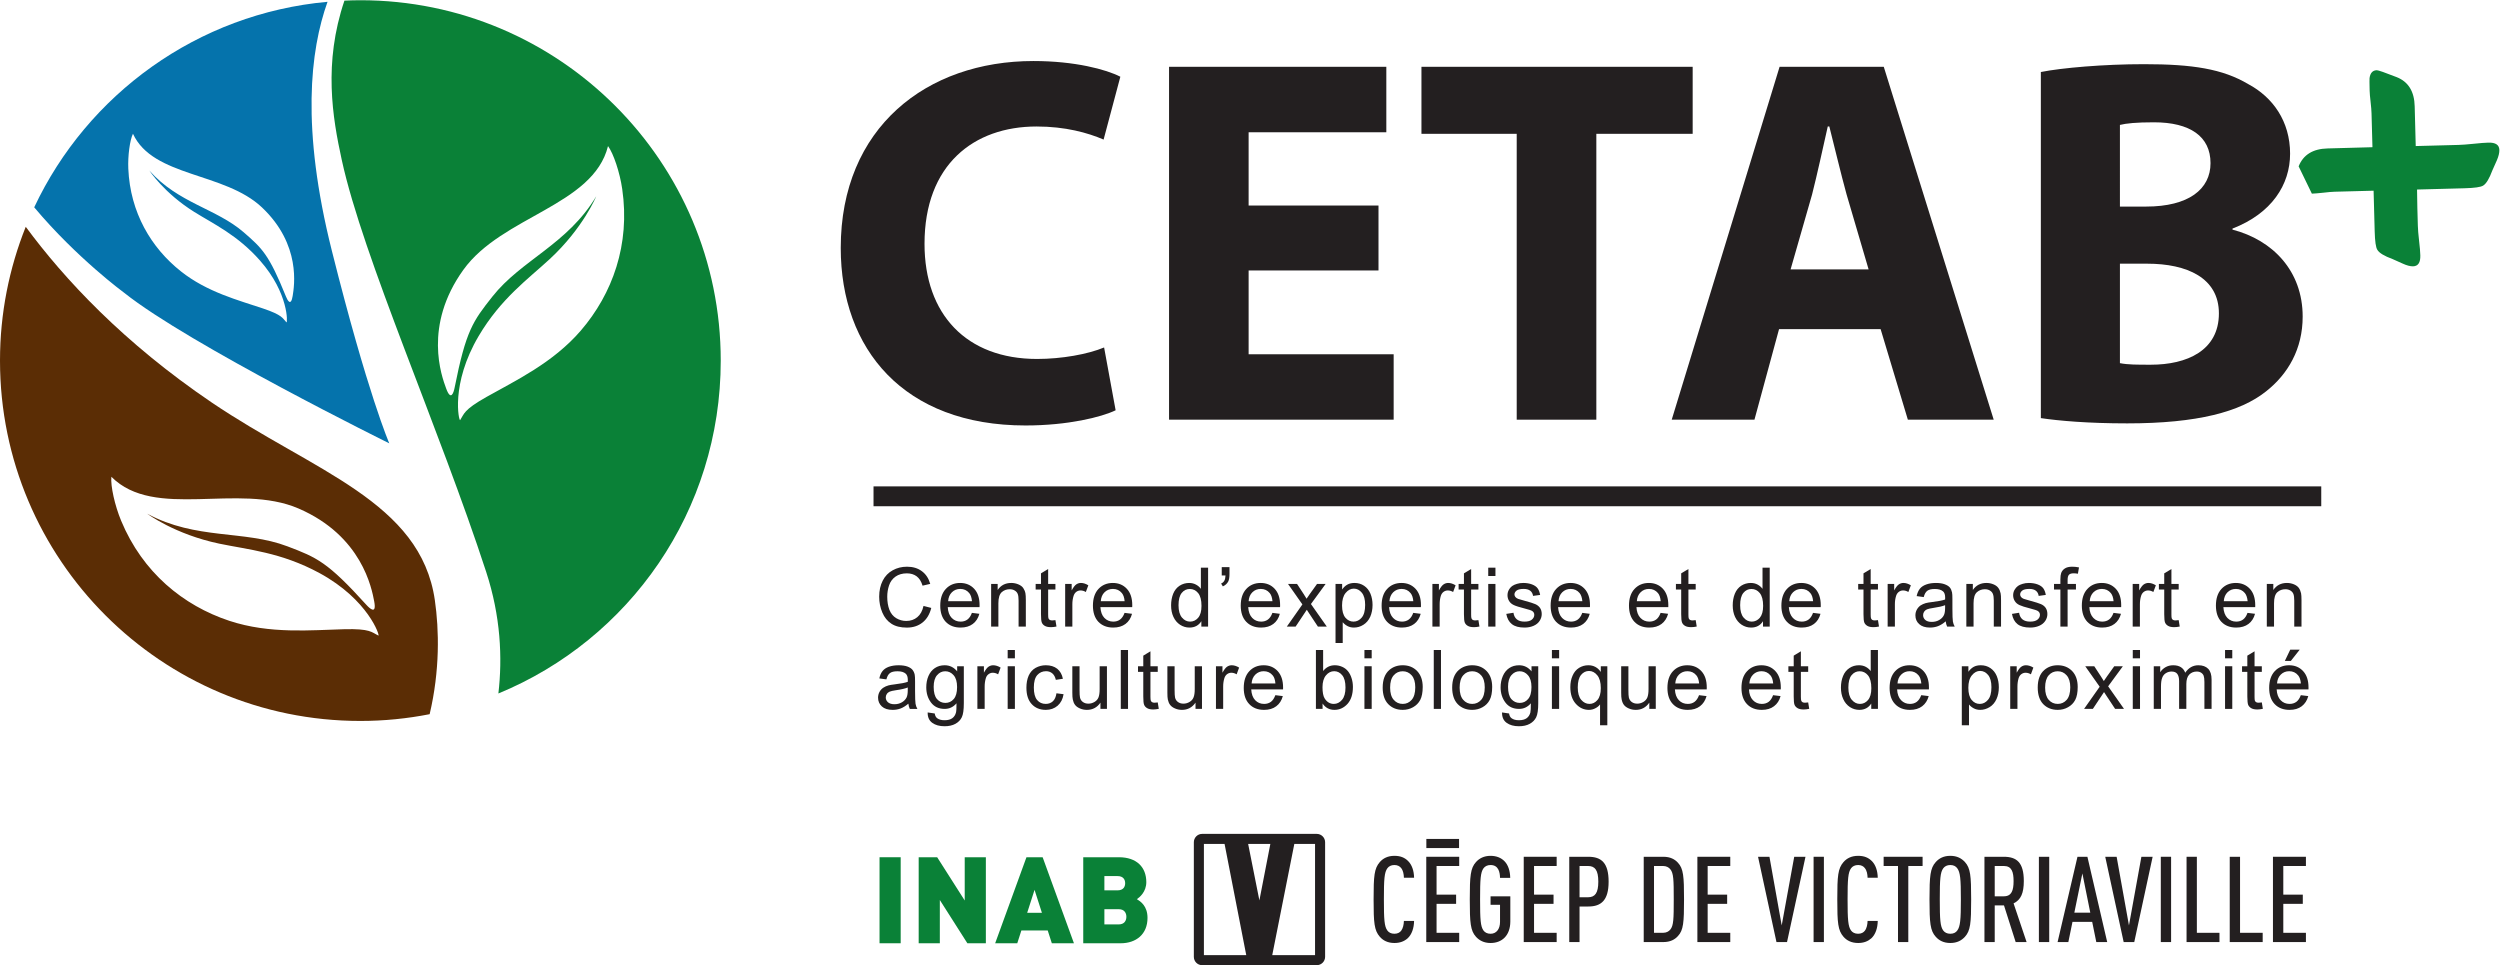 <svg xmlns:inkscape="http://www.inkscape.org/namespaces/inkscape" xmlns:sodipodi="http://sodipodi.sourceforge.net/DTD/sodipodi-0.dtd" xmlns="http://www.w3.org/2000/svg" xmlns:svg="http://www.w3.org/2000/svg" id="svg2" width="780.307" height="301.253" viewBox="0 0 780.307 301.253" sodipodi:docname="Cetab COUL AFFILIATION.eps"><defs id="defs6"></defs><g id="g8" inkscape:groupmode="layer" inkscape:label="ink_ext_XXXXXX" transform="matrix(1.333,0,0,-1.333,0,301.253)"><g id="g10" transform="scale(0.1)"><path d="m 5382.27,1870.46 c 10.75,27.06 33.43,41.17 68,41.94 l 104.84,2.87 -2.18,79.59 c -0.12,6.02 -0.87,14.84 -2.17,26.41 -1.38,11.49 -2.04,20.39 -2.24,26.47 -0.43,17.75 -0.5,27.47 -0.24,29.21 1.61,12.12 7.26,18.34 16.97,18.59 3.34,0.06 18.82,-5.29 46.35,-16.1 27.66,-10.88 41.65,-33.75 42.39,-68.55 l 2.44,-92.91 100.42,2.66 c 8.09,0.19 19.88,1.13 35.18,2.67 15.29,1.62 26.72,2.49 34.43,2.68 16.91,0.49 25.4,-5.22 25.79,-16.97 0.19,-6.74 -1.74,-14.82 -5.83,-24.39 -3.61,-7.8 -7.04,-15.69 -10.45,-23.46 -7.34,-19.65 -14.55,-31.61 -21.82,-35.87 -5.65,-3.47 -20.01,-5.53 -43.19,-6.15 l -111.45,-2.98 c 0.26,-4.38 0.31,-18.53 0.7,-42.35 l 1.17,-42.3 c 0.13,-8.07 1.13,-19.73 2.87,-35.02 1.79,-15.23 2.79,-26.76 2.92,-34.43 0.5,-16.78 -5.09,-25.39 -17.03,-25.7 -6.6,-0.12 -14.74,1.99 -24.29,6.43 -7.84,3.52 -15.67,7 -23.44,10.47 -19.65,7.21 -31.64,14.43 -35.86,21.76 -3.61,5.61 -5.59,20.01 -6.21,43.13 l -2.56,95.3 -91.18,-2.42 c -6.02,-0.15 -14.98,-0.9 -26.65,-2.3 -11.75,-1.21 -20.64,-2.02 -26.68,-2.2" style="fill:#0a8137;fill-opacity:1;fill-rule:nonzero;stroke:none" id="path12"></path><path d="m 2162.39,841.18 18.21,-4.68 c -3.79,-15.02 -10.69,-26.422 -20.69,-34.289 -9.95,-7.813 -22.07,-11.77 -36.42,-11.77 -14.92,0 -26.98,2.989 -36.24,9.071 -9.38,6.027 -16.46,14.797 -21.31,26.289 -4.85,11.519 -7.34,23.801 -7.34,36.98 0,14.348 2.8,26.86 8.27,37.539 5.47,10.731 13.3,18.84 23.5,24.399 10,5.531 21.19,8.301 33.36,8.301 13.87,0 25.42,-3.489 34.87,-10.551 9.45,-6.969 15.91,-16.879 19.57,-29.641 l -17.96,-4.187 c -3.1,10.031 -7.76,17.339 -13.85,21.91 -6.15,4.57 -13.8,6.929 -22.94,6.929 -10.56,0 -19.5,-2.609 -26.59,-7.64 -7.16,-5.09 -12.19,-11.942 -15.04,-20.469 -2.93,-8.633 -4.29,-17.441 -4.29,-26.531 0,-11.731 1.67,-21.918 5.03,-30.692 3.42,-8.757 8.83,-15.289 16.04,-19.66 7.2,-4.269 14.91,-6.476 23.36,-6.476 10.25,0 18.9,2.988 25.92,8.847 7.21,5.911 11.99,14.672 14.54,26.321" style="fill:#231f20;fill-opacity:1;fill-rule:nonzero;stroke:none" id="path14"></path><path d="m 2220.07,852.32 h 55.81 c -0.74,8.36 -2.92,14.692 -6.4,18.93 -5.41,6.5 -12.37,9.75 -20.95,9.75 -7.83,0 -14.35,-2.621 -19.63,-7.801 -5.29,-5.187 -8.27,-12.14 -8.83,-20.879 z m 55.63,-27.39 17.52,-2.16 c -2.8,-10.282 -7.89,-18.161 -15.42,-23.809 -7.45,-5.582 -16.9,-8.449 -28.59,-8.449 -14.6,0 -26.16,4.527 -34.73,13.437 -8.58,9.051 -12.87,21.68 -12.87,37.961 0,16.699 4.35,29.891 13.05,39.09 8.65,9.309 19.82,13.98 33.62,13.98 13.37,0 24.3,-4.609 32.75,-13.628 8.52,-9.114 12.69,-21.981 12.69,-38.43 0,-1.012 0,-2.512 -0.13,-4.551 h -74.4 c 0.57,-10.902 3.61,-19.371 9.21,-25.211 5.65,-5.808 12.55,-8.711 20.95,-8.711 6.14,0 11.55,1.621 15.84,4.879 4.41,3.262 7.96,8.391 10.51,15.602" style="fill:#231f20;fill-opacity:1;fill-rule:nonzero;stroke:none" id="path16"></path><path d="m 2320.75,792.77 v 99.902 h 15.29 v -14.16 c 7.33,10.929 17.9,16.468 31.89,16.468 5.9,0 11.5,-1.152 16.53,-3.3 5.03,-2.141 8.89,-4.969 11.36,-8.45 2.44,-3.558 4.3,-7.769 5.24,-12.539 0.61,-3.14 0.93,-8.601 0.93,-16.543 V 792.77 h -16.97 v 60.761 c 0,6.918 -0.63,12.09 -1.92,15.469 -1.32,3.488 -3.62,6.148 -7.04,8.199 -3.29,2.063 -7.32,3.102 -11.8,3.102 -7.21,0 -13.49,-2.289 -18.65,-6.86 -5.16,-4.632 -7.89,-13.261 -7.89,-26.132 V 792.77 h -16.97" style="fill:#231f20;fill-opacity:1;fill-rule:nonzero;stroke:none" id="path18"></path><path d="m 2471.28,807.91 2.48,-14.969 c -4.72,-1.031 -9.06,-1.472 -12.86,-1.472 -6.15,0 -10.87,0.961 -14.29,2.929 -3.36,1.942 -5.78,4.461 -7.09,7.633 -1.42,3.141 -2.04,9.821 -2.04,20.059 v 57.41 h -12.5 v 13.172 h 12.5 v 24.808 l 16.77,10.122 v -34.93 h 17.03 V 879.5 h -17.03 v -58.449 c 0,-4.821 0.31,-7.891 0.87,-9.231 0.62,-1.429 1.62,-2.492 2.98,-3.379 1.31,-0.781 3.23,-1.222 5.79,-1.222 1.86,0 4.34,0.25 7.39,0.691" style="fill:#231f20;fill-opacity:1;fill-rule:nonzero;stroke:none" id="path20"></path><path d="m 2494.09,792.77 v 99.902 h 15.23 v -15.16 c 3.85,7.09 7.39,11.758 10.68,14.039 3.36,2.25 6.97,3.429 10.95,3.429 5.71,0 11.49,-1.871 17.4,-5.539 l -5.86,-15.652 c -4.21,2.481 -8.25,3.652 -12.42,3.652 -3.72,0 -7.02,-1.171 -9.94,-3.32 -2.92,-2.262 -5.03,-5.371 -6.28,-9.281 -1.92,-6.012 -2.91,-12.61 -2.91,-19.801 V 792.77 h -16.85" style="fill:#231f20;fill-opacity:1;fill-rule:nonzero;stroke:none" id="path22"></path><path d="m 2577.49,852.32 h 55.82 c -0.69,8.36 -2.87,14.692 -6.41,18.93 -5.34,6.5 -12.36,9.75 -20.88,9.75 -7.83,0 -14.42,-2.621 -19.7,-7.801 -5.34,-5.187 -8.14,-12.14 -8.83,-20.879 z m 55.69,-27.39 17.47,-2.16 c -2.73,-10.282 -7.83,-18.161 -15.35,-23.809 -7.47,-5.582 -16.97,-8.449 -28.59,-8.449 -14.61,0 -26.16,4.527 -34.81,13.437 -8.51,9.051 -12.8,21.68 -12.8,37.961 0,16.699 4.35,29.891 12.99,39.09 8.7,9.309 19.95,13.98 33.62,13.98 13.37,0 24.36,-4.609 32.75,-13.628 8.52,-9.114 12.74,-21.981 12.74,-38.43 0,-1.012 0,-2.512 -0.12,-4.551 h -74.46 c 0.63,-10.902 3.67,-19.371 9.27,-25.211 5.65,-5.808 12.55,-8.711 20.88,-8.711 6.21,0 11.56,1.621 15.85,4.879 4.41,3.262 7.89,8.391 10.56,15.602" style="fill:#231f20;fill-opacity:1;fill-rule:nonzero;stroke:none" id="path24"></path><path d="m 2759.53,842.672 c 0,-12.891 2.74,-22.453 8.08,-28.793 5.35,-6.32 11.75,-9.43 19.02,-9.43 7.46,0 13.74,3.02 18.9,9.063 5.16,6.019 7.77,15.277 7.77,27.707 0,13.64 -2.61,23.703 -7.9,30.152 -5.22,6.359 -11.75,9.508 -19.46,9.508 -7.51,0 -13.86,-3 -18.83,-9.18 -5.09,-6.211 -7.58,-15.871 -7.58,-29.027 z m 53.45,-49.902 v 12.621 c -6.28,-9.922 -15.6,-14.879 -27.91,-14.879 -7.95,0 -15.29,2.238 -21.94,6.566 -6.7,4.442 -11.86,10.481 -15.53,18.422 -3.73,7.891 -5.47,16.891 -5.47,27.172 0,9.898 1.68,18.976 4.91,27.148 3.36,8.102 8.33,14.282 14.98,18.668 6.65,4.242 14.1,6.492 22.31,6.492 6.03,0 11.38,-1.32 16.04,-3.871 4.78,-2.519 8.57,-5.859 11.49,-9.929 v 49.57 h 16.91 V 792.77 h -15.79" style="fill:#231f20;fill-opacity:1;fill-rule:nonzero;stroke:none" id="path26"></path><path d="m 2860.72,912.441 v 19.649 h 18.14 v -15.512 c 0,-8.418 -0.99,-14.387 -2.92,-18.148 -2.73,-5.102 -6.9,-8.891 -12.62,-11.469 l -4.1,6.609 c 3.35,1.481 5.84,3.621 7.52,6.571 1.67,3.05 2.61,7.097 2.8,12.3 h -8.82" style="fill:#231f20;fill-opacity:1;fill-rule:nonzero;stroke:none" id="path28"></path><path d="m 2923.67,852.32 h 55.81 c -0.75,8.36 -2.85,14.692 -6.39,18.93 -5.35,6.5 -12.44,9.75 -21.01,9.75 -7.77,0 -14.3,-2.621 -19.59,-7.801 -5.34,-5.187 -8.2,-12.14 -8.82,-20.879 z m 55.68,-27.39 17.41,-2.16 c -2.68,-10.282 -7.83,-18.161 -15.29,-23.809 -7.46,-5.582 -16.97,-8.449 -28.58,-8.449 -14.61,0 -26.17,4.527 -34.75,13.437 -8.64,9.051 -12.93,21.68 -12.93,37.961 0,16.699 4.42,29.891 13.05,39.09 8.58,9.309 19.9,13.98 33.63,13.98 13.35,0 24.37,-4.609 32.75,-13.628 8.51,-9.114 12.74,-21.981 12.74,-38.43 0,-1.012 0,-2.512 -0.12,-4.551 h -74.59 c 0.75,-10.902 3.74,-19.371 9.39,-25.211 5.54,-5.808 12.56,-8.711 20.95,-8.711 6.16,0 11.49,1.621 15.85,4.879 4.41,3.262 7.89,8.391 10.49,15.602" style="fill:#231f20;fill-opacity:1;fill-rule:nonzero;stroke:none" id="path30"></path><path d="m 3013.1,792.77 36.48,51.902 -33.68,48 h 21.13 l 15.35,-23.422 c 2.92,-4.41 5.23,-8.18 6.96,-11.191 2.74,4.101 5.35,7.769 7.58,11.031 l 16.92,23.582 h 20.13 l -34.43,-47.031 37.17,-52.871 h -20.83 l -20.56,31.058 -5.42,8.344 -26.22,-39.402 h -20.58" style="fill:#231f20;fill-opacity:1;fill-rule:nonzero;stroke:none" id="path32"></path><path d="m 3142.44,842.09 c 0,-12.77 2.67,-22.309 7.82,-28.442 5.23,-6.109 11.51,-9.199 18.97,-9.199 7.52,0 13.92,3.11 19.33,9.531 5.34,6.36 7.94,16.211 7.94,29.629 0,12.711 -2.55,22.219 -7.81,28.563 -5.16,6.34 -11.46,9.539 -18.72,9.539 -7.27,0 -13.6,-3.402 -19.2,-10.172 -5.54,-6.699 -8.33,-16.527 -8.33,-29.449 z m -15.29,-87.641 v 138.223 h 15.48 v -13 c 3.6,5.117 7.63,8.918 12.24,11.437 4.59,2.551 10.14,3.871 16.65,3.871 8.59,0 16.1,-2.25 22.55,-6.609 6.54,-4.371 11.53,-10.551 14.88,-18.551 3.29,-8.07 4.9,-16.82 4.9,-26.371 0,-10.187 -1.86,-19.379 -5.41,-27.59 -3.72,-8.199 -9.09,-14.468 -16.04,-18.82 -6.96,-4.41 -14.35,-6.527 -22.13,-6.527 -5.58,0 -10.61,1.148 -15.09,3.539 -4.54,2.347 -8.27,5.461 -11.18,9.039 v -48.641 h -16.85" style="fill:#231f20;fill-opacity:1;fill-rule:nonzero;stroke:none" id="path34"></path><path d="m 3253.37,852.32 h 55.89 c -0.74,8.36 -2.86,14.692 -6.42,18.93 -5.4,6.5 -12.3,9.75 -20.94,9.75 -7.84,0 -14.35,-2.621 -19.69,-7.801 -5.22,-5.187 -8.22,-12.14 -8.84,-20.879 z m 55.69,-27.39 17.53,-2.16 c -2.85,-10.282 -7.89,-18.161 -15.35,-23.809 -7.45,-5.582 -17.03,-8.449 -28.65,-8.449 -14.61,0 -26.16,4.527 -34.74,13.437 -8.58,9.051 -12.8,21.68 -12.8,37.961 0,16.699 4.22,29.891 12.99,39.09 8.56,9.309 19.88,13.98 33.62,13.98 13.36,0 24.23,-4.609 32.74,-13.628 8.53,-9.114 12.76,-21.981 12.76,-38.43 0,-1.012 -0.06,-2.512 -0.13,-4.551 h -74.51 c 0.66,-10.902 3.72,-19.371 9.36,-25.211 5.48,-5.808 12.5,-8.711 20.9,-8.711 6.14,0 11.43,1.621 15.85,4.879 4.4,3.262 7.95,8.391 10.43,15.602" style="fill:#231f20;fill-opacity:1;fill-rule:nonzero;stroke:none" id="path36"></path><path d="m 3353.99,792.77 v 99.902 h 15.23 v -15.16 c 3.93,7.09 7.47,11.758 10.83,14.039 3.28,2.25 6.83,3.429 10.81,3.429 5.72,0 11.49,-1.871 17.45,-5.539 l -5.83,-15.652 c -4.17,2.481 -8.33,3.652 -12.48,3.652 -3.68,0 -6.98,-1.171 -9.95,-3.32 -3,-2.262 -5.04,-5.371 -6.35,-9.281 -1.8,-6.012 -2.73,-12.61 -2.73,-19.801 V 792.77 h -16.98" style="fill:#231f20;fill-opacity:1;fill-rule:nonzero;stroke:none" id="path38"></path><path d="m 3461.71,807.91 2.42,-14.969 c -4.78,-1.031 -9.02,-1.472 -12.8,-1.472 -6.22,0 -10.88,0.961 -14.3,2.929 -3.41,1.942 -5.78,4.461 -7.15,7.633 -1.37,3.141 -2.06,9.821 -2.06,20.059 v 57.41 h -12.48 v 13.172 h 12.48 v 24.808 l 16.85,10.122 v -34.93 h 17.04 V 879.5 h -17.04 v -58.449 c 0,-4.821 0.25,-7.891 0.94,-9.231 0.56,-1.429 1.56,-2.492 2.87,-3.379 1.35,-0.781 3.29,-1.222 5.77,-1.222 1.93,0 4.34,0.25 7.46,0.691" style="fill:#231f20;fill-opacity:1;fill-rule:nonzero;stroke:none" id="path40"></path><path d="m 3484.71,792.77 v 99.902 h 16.89 V 792.77 Z m 0,118.492 v 19.488 h 16.89 v -19.488 h -16.89" style="fill:#231f20;fill-opacity:1;fill-rule:nonzero;stroke:none" id="path42"></path><path d="m 3526.96,822.539 16.79,2.652 c 1,-6.691 3.59,-11.82 7.89,-15.421 4.3,-3.571 10.25,-5.321 18.02,-5.321 7.77,0 13.55,1.563 17.28,4.731 3.72,3.14 5.6,6.89 5.6,11.16 0,3.82 -1.55,6.769 -4.91,9 -2.37,1.531 -8.15,3.41 -17.42,5.762 -12.35,3.168 -21,5.878 -25.72,8.16 -4.85,2.308 -8.51,5.418 -10.95,9.519 -2.42,4.008 -3.72,8.508 -3.72,13.36 0,4.48 0.99,8.621 3.04,12.371 2.06,3.797 4.79,6.957 8.33,9.519 2.63,1.848 6.23,3.52 10.82,4.86 4.53,1.398 9.32,2.089 14.67,2.089 7.77,0 14.67,-1.179 20.58,-3.429 5.9,-2.281 10.3,-5.27 13.09,-9.16 2.88,-3.879 4.74,-9.039 5.92,-15.45 l -16.59,-2.293 c -0.75,5.172 -2.93,9.204 -6.54,12.051 -3.66,2.871 -8.69,4.301 -15.35,4.301 -7.7,0 -13.3,-1.238 -16.66,-3.801 -3.24,-2.64 -5.03,-5.66 -5.03,-9.078 0,-2.223 0.81,-4.152 2.17,-5.961 1.37,-1.769 3.56,-3.289 6.47,-4.461 1.68,-0.59 6.71,-2.058 15.03,-4.371 11.94,-3.219 20.27,-5.777 25,-7.879 4.72,-2 8.46,-4.969 11.18,-8.828 2.69,-3.922 4.04,-8.711 4.04,-14.512 0,-5.648 -1.66,-10.968 -4.96,-15.937 -3.23,-5.043 -8.03,-8.863 -14.17,-11.563 -6.34,-2.73 -13.23,-4.097 -21.09,-4.097 -13.1,0 -22.92,2.679 -29.69,8.078 -6.84,5.359 -11.17,13.41 -13.12,23.949" style="fill:#231f20;fill-opacity:1;fill-rule:nonzero;stroke:none" id="path44"></path><path d="m 3649.33,852.32 h 55.76 c -0.81,8.36 -2.92,14.692 -6.4,18.93 -5.42,6.5 -12.43,9.75 -21.01,9.75 -7.77,0 -14.3,-2.621 -19.65,-7.801 -5.28,-5.187 -8.13,-12.14 -8.7,-20.879 z m 55.57,-27.39 17.52,-2.16 c -2.79,-10.282 -7.95,-18.161 -15.35,-23.809 -7.52,-5.582 -17.03,-8.449 -28.58,-8.449 -14.61,0 -26.22,4.527 -34.88,13.437 -8.5,9.051 -12.8,21.68 -12.8,37.961 0,16.699 4.36,29.891 13,39.09 8.64,9.309 19.87,13.98 33.67,13.98 13.38,0 24.25,-4.609 32.76,-13.628 8.51,-9.114 12.74,-21.981 12.74,-38.43 0,-1.012 0,-2.512 -0.12,-4.551 h -74.58 c 0.62,-10.902 3.73,-19.371 9.32,-25.211 5.71,-5.808 12.61,-8.711 20.94,-8.711 6.17,0 11.5,1.621 15.91,4.879 4.43,3.262 7.84,8.391 10.45,15.602" style="fill:#231f20;fill-opacity:1;fill-rule:nonzero;stroke:none" id="path46"></path><path d="m 3832.68,852.32 h 55.87 c -0.73,8.36 -2.86,14.692 -6.39,18.93 -5.42,6.5 -12.44,9.75 -21.08,9.75 -7.7,0 -14.29,-2.621 -19.52,-7.801 -5.33,-5.187 -8.26,-12.14 -8.88,-20.879 z m 55.63,-27.39 17.58,-2.16 c -2.79,-10.282 -7.94,-18.161 -15.41,-23.809 -7.39,-5.582 -17.03,-8.449 -28.6,-8.449 -14.6,0 -26.22,4.527 -34.73,13.437 -8.59,9.051 -12.87,21.68 -12.87,37.961 0,16.699 4.28,29.891 12.99,39.09 8.64,9.309 19.83,13.98 33.69,13.98 13.37,0 24.24,-4.609 32.75,-13.628 8.46,-9.114 12.68,-21.981 12.68,-38.43 0,-1.012 0,-2.512 -0.06,-4.551 h -74.57 c 0.59,-10.902 3.72,-19.371 9.37,-25.211 5.53,-5.808 12.56,-8.711 20.88,-8.711 6.22,0 11.44,1.621 15.9,4.879 4.43,3.262 7.85,8.391 10.4,15.602" style="fill:#231f20;fill-opacity:1;fill-rule:nonzero;stroke:none" id="path48"></path><path d="m 3970.47,807.91 2.41,-14.969 c -4.78,-1.031 -8.99,-1.472 -12.79,-1.472 -6.16,0 -10.93,0.961 -14.3,2.929 -3.42,1.942 -5.78,4.461 -7.14,7.633 -1.44,3.141 -2.13,9.821 -2.13,20.059 v 57.41 h -12.35 v 13.172 h 12.35 v 24.808 l 16.92,10.122 v -34.93 h 17.03 V 879.5 h -17.03 v -58.449 c 0,-4.821 0.25,-7.891 0.87,-9.231 0.61,-1.429 1.62,-2.492 2.92,-3.379 1.3,-0.781 3.36,-1.222 5.78,-1.222 1.86,0 4.41,0.25 7.46,0.691" style="fill:#231f20;fill-opacity:1;fill-rule:nonzero;stroke:none" id="path50"></path><path d="m 4074.58,842.672 c 0,-12.891 2.72,-22.453 8.07,-28.793 5.35,-6.32 11.81,-9.43 19.09,-9.43 7.45,0 13.66,3.02 18.95,9.063 5.03,6.019 7.7,15.277 7.7,27.707 0,13.64 -2.67,23.703 -7.89,30.152 -5.23,6.359 -11.75,9.508 -19.51,9.508 -7.53,0 -13.79,-3 -18.83,-9.18 -5.11,-6.211 -7.58,-15.871 -7.58,-29.027 z m 53.5,-49.902 v 12.621 c -6.28,-9.922 -15.6,-14.879 -27.91,-14.879 -8.02,0 -15.29,2.238 -22.01,6.566 -6.64,4.442 -11.79,10.481 -15.53,18.422 -3.66,7.891 -5.45,16.891 -5.45,27.172 0,9.898 1.68,18.976 4.96,27.148 3.36,8.102 8.33,14.282 14.91,18.668 6.65,4.242 14.17,6.492 22.38,6.492 6.03,0 11.44,-1.32 16.1,-3.871 4.6,-2.519 8.44,-5.859 11.42,-9.929 v 49.57 h 16.85 V 792.77 h -15.72" style="fill:#231f20;fill-opacity:1;fill-rule:nonzero;stroke:none" id="path52"></path><path d="m 4189.61,852.32 h 55.79 c -0.72,8.36 -2.89,14.692 -6.45,18.93 -5.29,6.5 -12.36,9.75 -20.94,9.75 -7.77,0 -14.23,-2.621 -19.63,-7.801 -5.29,-5.187 -8.28,-12.14 -8.77,-20.879 z m 55.61,-27.39 17.48,-2.16 c -2.74,-10.282 -7.83,-18.161 -15.3,-23.809 -7.51,-5.582 -16.95,-8.449 -28.58,-8.449 -14.73,0 -26.23,4.527 -34.74,13.437 -8.63,9.051 -12.95,21.68 -12.95,37.961 0,16.699 4.45,29.891 13.01,39.09 8.63,9.309 19.95,13.98 33.68,13.98 13.36,0 24.31,-4.609 32.77,-13.628 8.44,-9.114 12.73,-21.981 12.73,-38.43 0,-1.012 -0.07,-2.512 -0.07,-4.551 h -74.64 c 0.7,-10.902 3.87,-19.371 9.39,-25.211 5.52,-5.808 12.49,-8.711 20.88,-8.711 6.22,0 11.57,1.621 15.91,4.879 4.42,3.262 7.84,8.391 10.43,15.602" style="fill:#231f20;fill-opacity:1;fill-rule:nonzero;stroke:none" id="path54"></path><path d="m 4397.27,807.91 2.41,-14.969 c -4.72,-1.031 -9.02,-1.472 -12.8,-1.472 -6.16,0 -10.94,0.961 -14.31,2.929 -3.34,1.942 -5.76,4.461 -7.14,7.633 -1.37,3.141 -2.05,9.821 -2.05,20.059 v 57.41 h -12.42 v 13.172 h 12.42 v 24.808 l 16.84,10.122 v -34.93 h 17.05 V 879.5 h -17.05 v -58.449 c 0,-4.821 0.26,-7.891 0.94,-9.231 0.57,-1.429 1.55,-2.492 2.79,-3.379 1.43,-0.781 3.36,-1.222 5.84,-1.222 1.93,0 4.36,0.25 7.48,0.691" style="fill:#231f20;fill-opacity:1;fill-rule:nonzero;stroke:none" id="path56"></path><path d="m 4419.94,792.77 v 99.902 h 15.28 v -15.16 c 3.85,7.09 7.46,11.758 10.76,14.039 3.36,2.25 6.96,3.429 10.93,3.429 5.66,0 11.45,-1.871 17.35,-5.539 l -5.84,-15.652 c -4.1,2.481 -8.22,3.652 -12.38,3.652 -3.74,0 -7.08,-1.171 -9.93,-3.32 -3,-2.262 -5.09,-5.371 -6.34,-9.281 -1.94,-6.012 -2.88,-12.61 -2.88,-19.801 V 792.77 h -16.95" style="fill:#231f20;fill-opacity:1;fill-rule:nonzero;stroke:none" id="path58"></path><path d="m 4554.49,842.922 c -6.16,-2.512 -15.35,-4.652 -27.65,-6.422 -6.97,-1.059 -11.88,-2.121 -14.86,-3.359 -2.86,-1.313 -5.03,-3.141 -6.65,-5.539 -1.61,-2.411 -2.36,-5.063 -2.36,-8.071 0,-4.472 1.75,-8.269 5.16,-11.242 3.41,-2.988 8.44,-4.508 15.04,-4.508 6.46,0 12.3,1.391 17.33,4.348 5.1,2.793 8.9,6.68 11.26,11.652 1.8,3.789 2.73,9.438 2.73,16.93 z m 1.43,-37.801 c -6.27,-5.351 -12.31,-9.121 -18.08,-11.312 -5.85,-2.18 -12.06,-3.297 -18.71,-3.297 -11,0 -19.39,2.679 -25.35,8.078 -5.92,5.332 -8.83,12.172 -8.83,20.5 0,4.91 1.11,9.332 3.35,13.43 2.25,4.101 5.18,7.269 8.64,9.789 3.67,2.363 7.78,4.191 12.24,5.492 3.36,0.879 8.4,1.738 15.11,2.551 13.68,1.617 23.74,3.609 30.2,5.82 0,2.316 0.13,3.789 0.13,4.449 0,6.828 -1.6,11.77 -4.85,14.57 -4.28,3.809 -10.82,5.688 -19.33,5.688 -7.94,0 -13.8,-1.379 -17.54,-4.149 -3.84,-2.82 -6.63,-7.73 -8.45,-14.82 l -16.59,2.309 c 1.49,7.031 4.05,12.781 7.47,17.16 3.41,4.312 8.39,7.691 14.91,10.031 6.53,2.391 14.05,3.57 22.76,3.57 8.5,0 15.39,-1.058 20.68,-3.109 5.35,-1.992 9.33,-4.473 11.88,-7.48 2.49,-3.039 4.17,-6.95 5.15,-11.532 0.63,-2.929 0.88,-8.121 0.88,-15.597 V 834.66 c 0,-15.808 0.42,-25.719 1.11,-29.922 0.69,-4.16 2.12,-8.148 4.28,-11.968 h -17.7 c -1.73,3.5 -2.91,7.589 -3.36,12.351" style="fill:#231f20;fill-opacity:1;fill-rule:nonzero;stroke:none" id="path60"></path><path d="m 4604.21,792.77 v 99.902 h 15.22 v -14.16 c 7.35,10.929 17.97,16.468 31.82,16.468 6.02,0 11.58,-1.152 16.6,-3.3 5.11,-2.141 8.84,-4.969 11.31,-8.45 2.56,-3.558 4.3,-7.769 5.29,-12.539 0.69,-3.14 1,-8.601 1,-16.543 V 792.77 h -16.97 v 60.761 c 0,6.918 -0.7,12.09 -1.99,15.469 -1.31,3.488 -3.66,6.148 -7.03,8.199 -3.35,2.063 -7.27,3.102 -11.79,3.102 -7.22,0 -13.43,-2.289 -18.6,-6.86 -5.34,-4.632 -7.97,-13.261 -7.97,-26.132 V 792.77 h -16.89" style="fill:#231f20;fill-opacity:1;fill-rule:nonzero;stroke:none" id="path62"></path><path d="m 4711.03,822.539 16.67,2.652 c 1,-6.691 3.54,-11.82 7.84,-15.421 4.35,-3.571 10.38,-5.321 18.01,-5.321 7.78,0 13.55,1.563 17.36,4.731 3.77,3.14 5.64,6.89 5.64,11.16 0,3.82 -1.68,6.769 -4.96,9 -2.37,1.531 -8.15,3.41 -17.34,5.762 -12.43,3.168 -21.02,5.878 -25.8,8.16 -4.92,2.308 -8.45,5.418 -10.94,9.519 -2.48,4.008 -3.73,8.508 -3.73,13.36 0,4.48 1.06,8.621 3.11,12.371 2.06,3.797 4.79,6.957 8.27,9.519 2.67,1.848 6.21,3.52 10.87,4.86 4.42,1.398 9.31,2.089 14.55,2.089 7.84,0 14.73,-1.179 20.64,-3.429 5.95,-2.281 10.3,-5.27 13.16,-9.16 2.8,-3.879 4.78,-9.039 5.85,-15.45 l -16.67,-2.293 c -0.66,5.172 -2.85,9.204 -6.46,12.051 -3.6,2.871 -8.76,4.301 -15.27,4.301 -7.84,0 -13.31,-1.238 -16.66,-3.801 -3.31,-2.64 -4.99,-5.66 -4.99,-9.078 0,-2.223 0.69,-4.152 2.07,-5.961 1.35,-1.769 3.54,-3.289 6.46,-4.461 1.74,-0.59 6.7,-2.058 15.03,-4.371 11.89,-3.219 20.25,-5.777 25.05,-7.879 4.72,-2 8.46,-4.969 11.19,-8.828 2.54,-3.922 3.97,-8.711 3.97,-14.512 0,-5.648 -1.61,-10.968 -4.91,-15.937 -3.35,-5.043 -8.06,-8.863 -14.28,-11.563 -6.23,-2.73 -13.25,-4.097 -21.02,-4.097 -12.98,0 -23,2.679 -29.77,8.078 -6.76,5.359 -11.11,13.41 -12.94,23.949" style="fill:#231f20;fill-opacity:1;fill-rule:nonzero;stroke:none" id="path64"></path><path d="m 4824.4,792.77 v 86.73 h -14.91 v 13.172 h 14.91 v 10.637 c 0,6.711 0.7,11.711 1.87,14.98 1.62,4.371 4.48,7.949 8.64,10.633 4.11,2.726 9.83,4.098 17.29,4.098 4.77,0 10.01,-0.5 15.79,-1.641 l -2.56,-14.801 c -3.55,0.652 -6.9,0.961 -10.02,0.961 -5.08,0 -8.75,-1.109 -10.87,-3.359 -2.17,-2.16 -3.23,-6.282 -3.23,-12.289 v -9.219 h 19.53 V 879.5 h -19.53 v -86.73 h -16.91" style="fill:#231f20;fill-opacity:1;fill-rule:nonzero;stroke:none" id="path66"></path><path d="m 4893.09,852.32 h 55.86 c -0.74,8.36 -2.91,14.692 -6.38,18.93 -5.41,6.5 -12.44,9.75 -21.03,9.75 -7.74,0 -14.28,-2.621 -19.63,-7.801 -5.27,-5.187 -8.21,-12.14 -8.82,-20.879 z m 55.69,-27.39 17.52,-2.16 c -2.8,-10.282 -7.96,-18.161 -15.41,-23.809 -7.4,-5.582 -16.96,-8.449 -28.54,-8.449 -14.66,0 -26.22,4.527 -34.86,13.437 -8.52,9.051 -12.85,21.68 -12.85,37.961 0,16.699 4.33,29.891 13.04,39.09 8.65,9.309 19.82,13.98 33.75,13.98 13.24,0 24.17,-4.609 32.69,-13.628 8.52,-9.114 12.67,-21.981 12.67,-38.43 0,-1.012 0,-2.512 -0.06,-4.551 h -74.52 c 0.56,-10.902 3.74,-19.371 9.32,-25.211 5.53,-5.808 12.55,-8.711 20.88,-8.711 6.22,0 11.52,1.621 15.92,4.879 4.42,3.262 7.82,8.391 10.45,15.602" style="fill:#231f20;fill-opacity:1;fill-rule:nonzero;stroke:none" id="path68"></path><path d="m 4993.7,792.77 v 99.902 h 15.23 v -15.16 c 3.92,7.09 7.47,11.758 10.76,14.039 3.36,2.25 6.89,3.429 10.88,3.429 5.72,0 11.49,-1.871 17.39,-5.539 l -5.9,-15.652 c -4.04,2.481 -8.2,3.652 -12.37,3.652 -3.67,0 -6.96,-1.171 -9.93,-3.32 -2.99,-2.262 -5.04,-5.371 -6.34,-9.281 -1.88,-6.012 -2.82,-12.61 -2.82,-19.801 V 792.77 h -16.9" style="fill:#231f20;fill-opacity:1;fill-rule:nonzero;stroke:none" id="path70"></path><path d="m 5101.42,807.91 2.42,-14.969 c -4.79,-1.031 -9.01,-1.472 -12.87,-1.472 -6.1,0 -10.87,0.961 -14.17,2.929 -3.48,1.942 -5.78,4.461 -7.2,7.633 -1.43,3.141 -2.05,9.821 -2.05,20.059 v 57.41 h -12.51 v 13.172 h 12.51 v 24.808 l 16.84,10.122 v -34.93 h 17.03 V 879.5 h -17.03 v -58.449 c 0,-4.821 0.24,-7.891 0.87,-9.231 0.61,-1.429 1.6,-2.492 2.91,-3.379 1.38,-0.781 3.29,-1.222 5.78,-1.222 1.87,0 4.36,0.25 7.47,0.691" style="fill:#231f20;fill-opacity:1;fill-rule:nonzero;stroke:none" id="path72"></path><path d="m 5207.01,852.32 h 55.86 c -0.87,8.36 -2.98,14.692 -6.46,18.93 -5.39,6.5 -12.42,9.75 -21,9.75 -7.76,0 -14.29,-2.621 -19.65,-7.801 -5.28,-5.187 -8.12,-12.14 -8.75,-20.879 z m 55.56,-27.39 17.59,-2.16 c -2.74,-10.282 -7.84,-18.161 -15.36,-23.809 -7.52,-5.582 -16.96,-8.449 -28.58,-8.449 -14.66,0 -26.24,4.527 -34.8,13.437 -8.51,9.051 -12.82,21.68 -12.82,37.961 0,16.699 4.37,29.891 12.93,39.09 8.7,9.309 19.9,13.98 33.7,13.98 13.36,0 24.3,-4.609 32.75,-13.628 8.5,-9.114 12.68,-21.981 12.68,-38.43 0,-1.012 0,-2.512 -0.06,-4.551 h -74.52 c 0.63,-10.902 3.72,-19.371 9.25,-25.211 5.67,-5.808 12.56,-8.711 20.95,-8.711 6.15,0 11.56,1.621 15.86,4.879 4.46,3.262 7.87,8.391 10.43,15.602" style="fill:#231f20;fill-opacity:1;fill-rule:nonzero;stroke:none" id="path74"></path><path d="m 5307.75,792.77 v 99.902 h 15.23 v -14.16 c 7.4,10.929 17.96,16.468 31.88,16.468 5.97,0 11.5,-1.152 16.6,-3.3 4.97,-2.141 8.75,-4.969 11.31,-8.45 2.47,-3.558 4.16,-7.769 5.21,-12.539 0.63,-3.14 1.01,-8.601 1.01,-16.543 V 792.77 h -16.97 v 60.761 c 0,6.918 -0.7,12.09 -1.93,15.469 -1.36,3.488 -3.73,6.148 -7.03,8.199 -3.41,2.063 -7.33,3.102 -11.81,3.102 -7.27,0 -13.48,-2.289 -18.7,-6.86 -5.28,-4.632 -7.89,-13.261 -7.89,-26.132 V 792.77 h -16.91" style="fill:#231f20;fill-opacity:1;fill-rule:nonzero;stroke:none" id="path76"></path><path d="m 2125.54,650.211 c -6.16,-2.492 -15.35,-4.699 -27.72,-6.383 -6.9,-1.058 -11.87,-2.117 -14.73,-3.348 -2.86,-1.332 -5.1,-3.109 -6.65,-5.582 -1.62,-2.41 -2.42,-5.046 -2.42,-8.007 0,-4.551 1.8,-8.27 5.15,-11.27 3.55,-3.031 8.52,-4.609 15.04,-4.609 6.52,0 12.31,1.429 17.35,4.359 5.09,2.848 8.82,6.77 11.3,11.668 1.74,3.871 2.68,9.512 2.68,16.981 z m 1.42,-37.84 c -6.27,-5.32 -12.29,-9.07 -18.14,-11.301 -5.78,-2.172 -11.99,-3.281 -18.64,-3.281 -11.01,0 -19.39,2.66 -25.3,8.039 -5.9,5.422 -8.89,12.203 -8.89,20.621 0,4.821 1.18,9.301 3.36,13.41 2.17,4.032 5.16,7.2 8.7,9.692 3.6,2.418 7.77,4.269 12.3,5.551 3.24,0.847 8.27,1.707 15.05,2.519 13.66,1.617 23.67,3.551 30.14,5.848 0.12,2.301 0.12,3.793 0.12,4.492 0,6.891 -1.68,11.668 -4.84,14.527 -4.3,3.864 -10.69,5.711 -19.28,5.711 -7.89,0 -13.85,-1.347 -17.58,-4.148 -3.85,-2.801 -6.66,-7.711 -8.46,-14.832 l -16.52,2.25 c 1.42,7.062 3.97,12.832 7.4,17.14 3.47,4.371 8.38,7.77 14.97,10.172 6.46,2.289 14.05,3.481 22.62,3.481 8.58,0 15.48,-1.043 20.82,-2.992 5.35,-2.02 9.26,-4.571 11.75,-7.59 2.42,-3.071 4.29,-6.821 5.28,-11.551 0.56,-2.867 0.81,-8.098 0.81,-15.641 v -22.59 c 0,-15.738 0.44,-25.66 1.12,-29.828 0.75,-4.199 2.05,-8.172 4.29,-11.992 h -17.72 c -1.74,3.531 -2.92,7.652 -3.36,12.293" style="fill:#231f20;fill-opacity:1;fill-rule:nonzero;stroke:none" id="path78"></path><path d="m 2186.2,651.852 c 0,-13.141 2.54,-22.75 7.76,-28.743 5.23,-5.988 11.82,-9.019 19.58,-9.019 7.78,0 14.3,2.89 19.57,9.019 5.3,5.961 7.9,15.391 7.9,28.121 0,12.239 -2.67,21.5 -8.08,27.641 -5.46,6.27 -11.99,9.328 -19.64,9.328 -7.51,0 -13.85,-3.027 -19.14,-9.168 -5.29,-6.121 -7.95,-15.121 -7.95,-27.179 z m -14.05,-60.071 16.53,-2.429 c 0.75,-5.063 2.61,-8.821 5.72,-11.082 4.23,-3.168 9.88,-4.719 17.22,-4.719 7.83,0 13.86,1.551 18.15,4.719 4.28,3.121 7.14,7.511 8.64,13.171 0.93,3.45 1.3,10.629 1.24,21.75 -7.46,-8.711 -16.66,-13.113 -27.66,-13.113 -13.73,0 -24.42,4.91 -31.95,14.852 -7.52,9.922 -11.18,21.789 -11.18,35.711 0,9.468 1.61,18.269 5.04,26.339 3.47,8.059 8.51,14.27 15.03,18.649 6.59,4.449 14.23,6.633 23.06,6.633 11.8,0 21.56,-4.801 29.21,-14.313 v 12 h 15.6 v -86.328 c 0,-15.601 -1.56,-26.562 -4.73,-33.09 -3.11,-6.519 -8.14,-11.59 -14.98,-15.39 -6.9,-3.77 -15.34,-5.661 -25.42,-5.661 -11.92,0 -21.49,2.661 -28.89,8.051 -7.27,5.36 -10.94,13.469 -10.63,24.25" style="fill:#231f20;fill-opacity:1;fill-rule:nonzero;stroke:none" id="path80"></path><path d="m 2288.55,600.078 v 99.871 h 15.29 v -15.09 c 3.86,7.039 7.46,11.743 10.76,13.981 3.35,2.23 6.96,3.422 10.87,3.422 5.66,0 11.57,-1.871 17.47,-5.473 l -5.84,-15.758 c -4.17,2.528 -8.27,3.699 -12.49,3.699 -3.67,0 -6.97,-1.121 -9.88,-3.359 -3.05,-2.18 -5.16,-5.262 -6.34,-9.211 -1.87,-6.051 -2.8,-12.672 -2.8,-19.781 v -52.301 h -17.04" style="fill:#231f20;fill-opacity:1;fill-rule:nonzero;stroke:none" id="path82"></path><path d="m 2359.47,600.078 v 99.871 h 16.91 v -99.871 z m 0,118.422 v 19.48 h 16.91 V 718.5 h -16.91" style="fill:#231f20;fill-opacity:1;fill-rule:nonzero;stroke:none" id="path84"></path><path d="m 2473.7,636.621 16.66,-2.133 c -1.81,-11.476 -6.46,-20.429 -13.93,-26.957 -7.58,-6.461 -16.71,-9.742 -27.65,-9.742 -13.74,0 -24.74,4.5 -33,13.461 -8.33,8.941 -12.43,21.691 -12.43,38.398 0,10.774 1.74,20.25 5.29,28.332 3.66,8.059 9.13,14.129 16.34,18.239 7.33,3.992 15.29,6.043 23.87,6.043 10.87,0 19.82,-2.821 26.72,-8.223 6.77,-5.551 11.19,-13.289 13.23,-23.418 l -16.53,-2.543 c -1.55,6.774 -4.28,11.801 -8.26,15.16 -4.04,3.352 -8.89,5.09 -14.61,5.09 -8.39,0 -15.29,-3.047 -20.69,-9.137 -5.35,-6.152 -7.96,-15.89 -7.96,-29.05 0,-13.422 2.55,-23.219 7.71,-29.27 5.16,-6.133 11.81,-9.109 20.14,-9.109 6.58,0 12.18,1.988 16.65,6.078 4.41,4.101 7.27,10.379 8.45,18.781" style="fill:#231f20;fill-opacity:1;fill-rule:nonzero;stroke:none" id="path86"></path><path d="m 2576.69,600.078 v 14.66 c -7.71,-11.308 -18.34,-16.949 -31.7,-16.949 -5.91,0 -11.43,1.141 -16.47,3.402 -5.16,2.239 -8.95,5.098 -11.44,8.52 -2.48,3.359 -4.17,7.59 -5.15,12.57 -0.75,3.328 -1.06,8.629 -1.06,15.809 v 61.859 h 16.9 v -55.34 c 0,-8.918 0.32,-14.828 1.06,-17.937 0.99,-4.461 3.3,-7.953 6.71,-10.434 3.54,-2.558 7.71,-3.867 12.87,-3.867 5.09,0 9.81,1.309 14.29,3.93 4.48,2.609 7.59,6.121 9.39,10.59 1.86,4.578 2.73,11 2.73,19.55 v 53.508 h 17.09 v -99.871 h -15.22" style="fill:#231f20;fill-opacity:1;fill-rule:nonzero;stroke:none" id="path88"></path><path d="M 2624.35,600.078 V 737.98 h 16.92 V 600.078 h -16.92" style="fill:#231f20;fill-opacity:1;fill-rule:nonzero;stroke:none" id="path90"></path><path d="m 2710.87,615.23 2.43,-15 c -4.73,-0.96 -9.02,-1.519 -12.75,-1.519 -6.15,0 -10.94,1.027 -14.29,2.988 -3.42,1.91 -5.84,4.531 -7.15,7.653 -1.49,3.089 -2.11,9.808 -2.11,19.968 v 57.532 h -12.37 v 13.097 H 2677 v 24.801 l 16.77,10.18 v -34.981 h 17.1 v -13.097 h -17.1 v -58.43 c 0,-4.832 0.37,-7.961 1,-9.391 0.57,-1.359 1.56,-2.453 2.98,-3.222 1.31,-0.821 3.17,-1.258 5.6,-1.258 1.99,0 4.41,0.187 7.52,0.679" style="fill:#231f20;fill-opacity:1;fill-rule:nonzero;stroke:none" id="path92"></path><path d="m 2799.31,600.078 v 14.66 c -7.77,-11.308 -18.39,-16.949 -31.7,-16.949 -5.9,0 -11.43,1.141 -16.53,3.402 -5.16,2.239 -8.89,5.098 -11.43,8.52 -2.49,3.359 -4.17,7.59 -5.22,12.57 -0.69,3.328 -0.99,8.629 -0.99,15.809 v 61.859 h 16.9 v -55.34 c 0,-8.918 0.37,-14.828 1.06,-17.937 1.04,-4.461 3.29,-7.953 6.77,-10.434 3.48,-2.558 7.77,-3.867 12.8,-3.867 5.09,0 9.88,1.309 14.29,3.93 4.48,2.609 7.64,6.121 9.39,10.59 1.92,4.578 2.85,11 2.85,19.55 v 53.508 h 16.97 v -99.871 h -15.16" style="fill:#231f20;fill-opacity:1;fill-rule:nonzero;stroke:none" id="path94"></path><path d="m 2847.17,600.078 v 99.871 h 15.22 v -15.09 c 3.85,7.039 7.45,11.743 10.76,13.981 3.35,2.23 6.96,3.422 10.87,3.422 5.72,0 11.56,-1.871 17.4,-5.473 l -5.79,-15.758 c -4.16,2.528 -8.32,3.699 -12.48,3.699 -3.67,0 -7.03,-1.121 -10,-3.359 -2.87,-2.18 -4.98,-5.262 -6.22,-9.211 -1.93,-6.051 -2.86,-12.672 -2.86,-19.781 v -52.301 h -16.9" style="fill:#231f20;fill-opacity:1;fill-rule:nonzero;stroke:none" id="path96"></path><path d="m 2930.63,659.621 h 55.75 c -0.69,8.457 -2.79,14.758 -6.34,18.91 -5.4,6.571 -12.37,9.797 -21.01,9.797 -7.7,0 -14.23,-2.617 -19.58,-7.84 -5.33,-5.218 -8.2,-12.16 -8.82,-20.867 z m 55.62,-27.41 17.47,-2.152 c -2.74,-10.219 -7.83,-18.149 -15.35,-23.77 -7.46,-5.687 -16.97,-8.5 -28.53,-8.5 -14.66,0 -26.23,4.563 -34.74,13.531 -8.57,8.95 -12.86,21.621 -12.86,37.852 0,16.789 4.29,29.859 12.98,39.156 8.64,9.262 19.84,13.934 33.69,13.934 13.36,0 24.25,-4.543 32.76,-13.653 8.39,-9.109 12.68,-21.91 12.68,-38.398 0,-0.973 -0.07,-2.492 -0.07,-4.512 h -74.52 c 0.62,-10.98 3.67,-19.41 9.26,-25.238 5.6,-5.84 12.5,-8.699 20.88,-8.699 6.22,0 11.5,1.609 15.92,4.847 4.4,3.262 7.83,8.532 10.43,15.602" style="fill:#231f20;fill-opacity:1;fill-rule:nonzero;stroke:none" id="path98"></path><path d="m 3096.64,650.789 c 0,-11.98 1.67,-20.629 4.9,-25.969 5.34,-8.711 12.63,-13.058 21.63,-13.058 7.4,0 13.8,3.226 19.21,9.566 5.46,6.453 8.08,16.102 8.08,28.813 0,13.019 -2.55,22.648 -7.76,28.871 -5.1,6.218 -11.39,9.316 -18.72,9.316 -7.39,0 -13.8,-3.226 -19.21,-9.707 -5.34,-6.391 -8.13,-15.68 -8.13,-27.832 z m 0.18,-50.711 h -15.6 V 737.98 h 16.89 v -49.218 c 7.1,9.019 16.29,13.5 27.37,13.5 6.14,0 11.93,-1.25 17.4,-3.723 5.52,-2.43 10.01,-5.988 13.61,-10.449 3.53,-4.481 6.33,-9.93 8.26,-16.238 2.05,-6.391 3.11,-13.114 3.11,-20.34 0,-17.121 -4.3,-30.371 -12.68,-39.75 -8.52,-9.262 -18.72,-13.973 -30.57,-13.973 -11.76,0 -21.02,4.93 -27.79,14.801 v -12.512" style="fill:#231f20;fill-opacity:1;fill-rule:nonzero;stroke:none" id="path100"></path><path d="m 3194.83,600.078 v 99.871 h 16.98 v -99.871 z m 0,118.422 v 19.48 h 16.98 V 718.5 h -16.98" style="fill:#231f20;fill-opacity:1;fill-rule:nonzero;stroke:none" id="path102"></path><path d="m 3254.98,650.039 c 0,-12.82 2.82,-22.398 8.47,-28.711 5.52,-6.398 12.55,-9.566 21.06,-9.566 8.46,0 15.28,3.168 20.95,9.566 5.59,6.344 8.41,16.172 8.41,29.313 0,12.3 -2.82,21.648 -8.41,27.98 -5.67,6.418 -12.61,9.578 -20.95,9.578 -8.51,0 -15.54,-3.097 -21.06,-9.449 -5.65,-6.352 -8.47,-15.91 -8.47,-28.711 z m -17.39,0 c 0,18.5 5.23,32.199 15.48,41.121 8.5,7.379 19.08,11.102 31.44,11.102 13.74,0 24.98,-4.543 33.68,-13.5 8.65,-9.071 13.12,-21.442 13.12,-37.293 0,-12.918 -2.04,-23.028 -5.77,-30.379 -3.92,-7.41 -9.52,-13.051 -16.91,-17.16 -7.33,-4.129 -15.41,-6.141 -24.12,-6.141 -14.04,0 -25.29,4.563 -33.93,13.461 -8.64,8.969 -12.99,21.922 -12.99,38.789" style="fill:#231f20;fill-opacity:1;fill-rule:nonzero;stroke:none" id="path104"></path><path d="M 3357.17,600.078 V 737.98 h 16.9 V 600.078 h -16.9" style="fill:#231f20;fill-opacity:1;fill-rule:nonzero;stroke:none" id="path106"></path><path d="m 3417.76,650.039 c 0,-12.82 2.81,-22.398 8.39,-28.711 5.53,-6.398 12.5,-9.566 21.02,-9.566 8.5,0 15.41,3.168 21.06,9.566 5.53,6.344 8.32,16.172 8.32,29.313 0,12.3 -2.79,21.648 -8.38,27.98 -5.59,6.418 -12.62,9.578 -21,9.578 -8.52,0 -15.49,-3.097 -21.02,-9.449 -5.58,-6.352 -8.39,-15.91 -8.39,-28.711 z m -17.46,0 c 0,18.5 5.22,32.199 15.41,41.121 8.58,7.379 19.08,11.102 31.46,11.102 13.73,0 24.97,-4.543 33.68,-13.5 8.7,-9.071 13.1,-21.442 13.1,-37.293 0,-12.918 -1.98,-23.028 -5.78,-30.379 -3.83,-7.41 -9.51,-13.051 -16.9,-17.16 -7.38,-4.129 -15.4,-6.141 -24.1,-6.141 -13.99,0 -25.29,4.563 -33.95,13.461 -8.56,8.969 -12.92,21.922 -12.92,38.789" style="fill:#231f20;fill-opacity:1;fill-rule:nonzero;stroke:none" id="path108"></path><path d="m 3531.12,651.852 c 0,-13.141 2.49,-22.75 7.65,-28.743 5.36,-5.988 11.82,-9.019 19.71,-9.019 7.77,0 14.29,2.89 19.52,9.019 5.33,5.961 7.95,15.391 7.95,28.121 0,12.239 -2.74,21.5 -8.21,27.641 -5.34,6.27 -11.93,9.328 -19.58,9.328 -7.52,0 -13.91,-3.027 -19.2,-9.168 -5.23,-6.121 -7.84,-15.121 -7.84,-27.179 z m -14.11,-60.071 16.48,-2.429 c 0.74,-5.063 2.66,-8.821 5.78,-11.082 4.17,-3.168 9.94,-4.719 17.21,-4.719 7.78,0 13.8,1.551 18.15,4.719 4.3,3.121 7.14,7.511 8.7,13.171 0.81,3.45 1.19,10.629 1.19,21.75 -7.4,-8.711 -16.6,-13.113 -27.67,-13.113 -13.67,0 -24.42,4.91 -31.88,14.852 -7.53,9.922 -11.3,21.789 -11.3,35.711 0,9.468 1.75,18.269 5.21,26.339 3.43,8.059 8.46,14.27 14.92,18.649 6.59,4.449 14.35,6.633 23.18,6.633 11.75,0 21.45,-4.801 29.09,-14.313 v 12 h 15.73 v -86.328 c 0,-15.601 -1.62,-26.562 -4.8,-33.09 -3.22,-6.519 -8.19,-11.59 -15.05,-15.39 -6.89,-3.77 -15.27,-5.661 -25.41,-5.661 -11.92,0 -21.5,2.661 -28.84,8.051 -7.38,5.36 -10.87,13.469 -10.69,24.25" style="fill:#231f20;fill-opacity:1;fill-rule:nonzero;stroke:none" id="path110"></path><path d="m 3633.8,600.078 v 99.871 h 16.91 v -99.871 z m 0,118.422 v 19.48 h 16.91 V 718.5 h -16.91" style="fill:#231f20;fill-opacity:1;fill-rule:nonzero;stroke:none" id="path112"></path><path d="m 3694.33,650.289 c 0,-12.859 2.68,-22.508 8.08,-28.961 5.4,-6.34 11.87,-9.566 19.39,-9.566 7.2,0 13.43,3.008 18.59,9.109 5.28,6.109 7.9,15.41 7.9,27.899 0,13.261 -2.74,23.289 -8.28,30.05 -5.47,6.68 -11.92,10.071 -19.33,10.071 -7.32,0 -13.55,-3.082 -18.71,-9.36 -5.03,-6.312 -7.64,-16 -7.64,-29.242 z m 52.21,-88.488 v 48.879 c -2.55,-3.7 -6.27,-6.75 -11.18,-9.231 -4.55,-2.437 -9.59,-3.66 -14.92,-3.66 -11.89,0 -22.11,4.781 -30.64,14.211 -8.57,9.5 -12.87,22.449 -12.87,38.988 0,10 1.67,18.953 5.29,26.992 3.41,7.989 8.45,13.961 15.04,18.129 6.76,4.102 13.92,6.153 21.8,6.153 12.37,0 22.01,-5.231 29.23,-15.672 v 13.359 h 15.28 V 561.801 h -17.03" style="fill:#231f20;fill-opacity:1;fill-rule:nonzero;stroke:none" id="path114"></path><path d="m 3861.88,600.078 v 14.66 c -7.77,-11.308 -18.32,-16.949 -31.74,-16.949 -5.91,0 -11.39,1.141 -16.43,3.402 -5.2,2.239 -8.93,5.098 -11.48,8.52 -2.43,3.359 -4.17,7.59 -5.1,12.57 -0.81,3.328 -1.12,8.629 -1.12,15.809 v 61.859 h 16.9 v -55.34 c 0,-8.918 0.32,-14.828 1.05,-17.937 1.14,-4.461 3.31,-7.953 6.78,-10.434 3.44,-2.558 7.72,-3.867 12.87,-3.867 5.05,0 9.76,1.309 14.29,3.93 4.37,2.609 7.53,6.121 9.39,10.59 1.8,4.578 2.74,11 2.74,19.55 v 53.508 h 16.96 v -99.871 h -15.11" style="fill:#231f20;fill-opacity:1;fill-rule:nonzero;stroke:none" id="path116"></path><path d="m 3922.67,659.621 h 55.88 c -0.87,8.457 -2.92,14.758 -6.41,18.91 -5.4,6.571 -12.37,9.797 -21,9.797 -7.77,0 -14.3,-2.617 -19.69,-7.84 -5.23,-5.218 -8.22,-12.16 -8.78,-20.867 z m 55.64,-27.41 17.58,-2.152 c -2.86,-10.219 -7.96,-18.149 -15.41,-23.77 -7.47,-5.687 -16.96,-8.5 -28.6,-8.5 -14.67,0 -26.23,4.563 -34.8,13.531 -8.53,8.95 -12.79,21.621 -12.79,37.852 0,16.789 4.26,29.859 12.92,39.156 8.69,9.262 19.93,13.934 33.67,13.934 13.44,0 24.37,-4.543 32.82,-13.653 8.53,-9.109 12.69,-21.91 12.69,-38.398 0,-0.973 -0.07,-2.492 -0.07,-4.512 h -74.51 c 0.61,-10.98 3.65,-19.41 9.26,-25.238 5.59,-5.84 12.49,-8.699 20.87,-8.699 6.21,0 11.58,1.609 15.85,4.847 4.42,3.262 7.96,8.532 10.52,15.602" style="fill:#231f20;fill-opacity:1;fill-rule:nonzero;stroke:none" id="path118"></path><path d="m 4096.14,659.621 h 55.81 c -0.81,8.457 -2.87,14.758 -6.4,18.91 -5.46,6.571 -12.36,9.797 -21.01,9.797 -7.77,0 -14.31,-2.617 -19.58,-7.84 -5.28,-5.218 -8.33,-12.16 -8.82,-20.867 z m 55.57,-27.41 17.51,-2.152 c -2.73,-10.219 -7.82,-18.149 -15.42,-23.77 -7.32,-5.687 -16.95,-8.5 -28.52,-8.5 -14.61,0 -26.23,4.563 -34.74,13.531 -8.57,8.95 -12.87,21.621 -12.87,37.852 0,16.789 4.3,29.859 13.06,39.156 8.58,9.262 19.83,13.934 33.62,13.934 13.42,0 24.3,-4.543 32.69,-13.653 8.57,-9.109 12.74,-21.91 12.74,-38.398 0,-0.973 0,-2.492 -0.06,-4.512 h -74.52 c 0.56,-10.98 3.73,-19.41 9.33,-25.238 5.59,-5.84 12.49,-8.699 20.88,-8.699 6.16,0 11.44,1.609 15.9,4.847 4.36,3.262 7.83,8.532 10.4,15.602" style="fill:#231f20;fill-opacity:1;fill-rule:nonzero;stroke:none" id="path120"></path><path d="m 4233.86,615.23 2.43,-15 c -4.73,-0.96 -9.08,-1.519 -12.81,-1.519 -6.16,0 -10.93,1.027 -14.29,2.988 -3.35,1.91 -5.78,4.531 -7.16,7.653 -1.43,3.089 -2.05,9.808 -2.05,19.968 v 57.532 h -12.48 v 13.097 h 12.48 v 24.801 l 16.78,10.18 v -34.981 h 17.1 v -13.097 h -17.1 v -58.43 c 0,-4.832 0.37,-7.961 1,-9.391 0.56,-1.359 1.5,-2.453 2.8,-3.222 1.43,-0.821 3.36,-1.258 5.86,-1.258 1.91,0 4.32,0.187 7.44,0.679" style="fill:#231f20;fill-opacity:1;fill-rule:nonzero;stroke:none" id="path122"></path><path d="m 4327.96,649.91 c 0,-12.762 2.73,-22.39 8.08,-28.64 5.39,-6.34 11.74,-9.508 19.07,-9.508 7.39,0 13.74,2.976 18.84,9.078 5.15,6.019 7.78,15.269 7.78,27.648 0,13.731 -2.63,23.742 -7.85,30.114 -5.27,6.437 -11.82,9.597 -19.52,9.597 -7.51,0 -13.8,-3.027 -18.88,-9.187 -5.1,-6.172 -7.52,-15.852 -7.52,-29.102 z m 53.57,-49.832 v 12.551 c -6.39,-9.879 -15.73,-14.84 -27.97,-14.84 -8.01,0 -15.29,2.231 -22,6.57 -6.66,4.391 -11.88,10.571 -15.47,18.43 -3.75,7.871 -5.54,16.949 -5.54,27.121 0,9.961 1.62,19.07 4.98,27.192 3.28,8.128 8.33,14.308 15.04,18.687 6.52,4.359 13.92,6.473 22.25,6.473 5.95,0 11.37,-1.25 16.03,-3.793 4.72,-2.59 8.57,-5.918 11.44,-9.981 v 49.492 h 16.91 V 600.078 h -15.67" style="fill:#231f20;fill-opacity:1;fill-rule:nonzero;stroke:none" id="path124"></path><path d="m 4443,659.621 h 55.81 c -0.88,8.457 -2.94,14.758 -6.41,18.91 -5.46,6.571 -12.37,9.797 -20.99,9.797 -7.83,0 -14.3,-2.617 -19.59,-7.84 -5.34,-5.218 -8.28,-12.16 -8.82,-20.867 z m 55.62,-27.41 17.46,-2.152 c -2.8,-10.219 -7.89,-18.149 -15.29,-23.77 -7.51,-5.687 -17.02,-8.5 -28.71,-8.5 -14.6,0 -26.16,4.563 -34.68,13.531 -8.64,8.95 -12.86,21.621 -12.86,37.852 0,16.789 4.29,29.859 12.92,39.156 8.71,9.262 19.96,13.934 33.69,13.934 13.36,0 24.36,-4.543 32.82,-13.653 8.44,-9.109 12.67,-21.91 12.67,-38.398 0,-0.973 -0.07,-2.492 -0.07,-4.512 h -74.5 c 0.61,-10.98 3.73,-19.41 9.32,-25.238 5.59,-5.84 12.56,-8.699 20.82,-8.699 6.23,0 11.56,1.609 15.9,4.847 4.42,3.262 7.95,8.532 10.51,15.602" style="fill:#231f20;fill-opacity:1;fill-rule:nonzero;stroke:none" id="path126"></path><path d="m 4608.88,649.43 c 0,-12.879 2.67,-22.289 7.83,-28.469 5.21,-6.191 11.48,-9.199 18.89,-9.199 7.51,0 13.98,3.168 19.25,9.566 5.48,6.313 8.1,16.231 8.1,29.563 0,12.699 -2.62,22.269 -7.77,28.609 -5.22,6.309 -11.51,9.512 -18.85,9.512 -7.19,0 -13.54,-3.41 -19.06,-10.192 -5.59,-6.761 -8.39,-16.531 -8.39,-29.39 z m -15.3,-87.629 V 699.949 H 4609 V 687.02 c 3.66,5.089 7.71,8.859 12.3,11.449 4.61,2.543 10.19,3.793 16.66,3.793 8.51,0 16.04,-2.184 22.56,-6.633 6.52,-4.379 11.42,-10.527 14.86,-18.527 3.28,-8.032 4.9,-16.801 4.9,-26.313 0,-10.25 -1.74,-19.418 -5.46,-27.68 -3.68,-8.121 -8.95,-14.39 -15.97,-18.808 -7.03,-4.281 -14.43,-6.512 -22.08,-6.512 -5.65,0 -10.75,1.172 -15.23,3.602 -4.46,2.347 -8.2,5.371 -11.1,9 v -48.59 h -16.86" style="fill:#231f20;fill-opacity:1;fill-rule:nonzero;stroke:none" id="path128"></path><path d="m 4706.95,600.078 v 99.871 h 15.17 v -15.09 c 3.9,7.039 7.44,11.743 10.8,13.981 3.24,2.23 6.84,3.422 10.82,3.422 5.72,0 11.5,-1.871 17.4,-5.473 l -5.78,-15.758 c -4.15,2.528 -8.27,3.699 -12.44,3.699 -3.65,0 -7,-1.121 -10,-3.359 -2.93,-2.18 -4.97,-5.262 -6.27,-9.211 -1.87,-6.051 -2.8,-12.672 -2.8,-19.781 v -52.301 h -16.9" style="fill:#231f20;fill-opacity:1;fill-rule:nonzero;stroke:none" id="path130"></path><path d="m 4788.67,650.039 c 0,-12.82 2.86,-22.398 8.39,-28.711 5.61,-6.398 12.63,-9.566 21.08,-9.566 8.44,0 15.4,3.168 21.07,9.566 5.46,6.344 8.33,16.172 8.33,29.313 0,12.3 -2.87,21.648 -8.46,27.98 -5.59,6.418 -12.57,9.578 -20.94,9.578 -8.45,0 -15.47,-3.097 -21.08,-9.449 -5.53,-6.352 -8.39,-15.91 -8.39,-28.711 z m -17.32,0 c 0,18.5 5.08,32.199 15.41,41.121 8.56,7.379 19,11.102 31.38,11.102 13.79,0 24.97,-4.543 33.74,-13.5 8.72,-9.071 13.05,-21.442 13.05,-37.293 0,-12.918 -1.92,-23.028 -5.78,-30.379 -3.86,-7.41 -9.5,-13.051 -16.96,-17.16 -7.21,-4.129 -15.3,-6.141 -24.05,-6.141 -13.93,0 -25.24,4.563 -33.94,13.461 -8.59,8.969 -12.85,21.922 -12.85,38.789" style="fill:#231f20;fill-opacity:1;fill-rule:nonzero;stroke:none" id="path132"></path><path d="m 4879.85,600.078 36.54,51.891 -33.8,47.98 h 21.13 l 15.34,-23.398 c 2.92,-4.492 5.23,-8.172 7.03,-11.223 2.72,4.184 5.28,7.832 7.58,11.082 l 16.86,23.539 h 20.18 l -34.5,-47 37.17,-52.871 h -20.81 l -20.52,31.031 -5.46,8.379 -26.18,-39.41 h -20.56" style="fill:#231f20;fill-opacity:1;fill-rule:nonzero;stroke:none" id="path134"></path><path d="m 4993.9,600.078 v 99.871 h 16.95 v -99.871 z m 0,118.422 v 19.48 h 16.95 V 718.5 h -16.95" style="fill:#231f20;fill-opacity:1;fill-rule:nonzero;stroke:none" id="path136"></path><path d="m 5043.05,600.078 v 99.871 h 15.1 v -13.98 c 3.11,4.98 7.35,8.793 12.56,11.812 5.16,2.938 11.13,4.481 17.78,4.481 7.4,0 13.41,-1.543 18.2,-4.571 4.74,-3.14 8.08,-7.402 10.02,-12.961 7.89,11.692 18.13,17.532 30.82,17.532 9.95,0 17.52,-2.821 22.88,-8.223 5.4,-5.551 8.01,-13.969 8.01,-25.41 v -68.551 h -16.78 v 62.961 c 0,6.781 -0.62,11.621 -1.74,14.602 -1.12,2.949 -3.11,5.347 -5.97,7.218 -2.81,1.832 -6.28,2.692 -10.13,2.692 -7.09,0 -12.86,-2.321 -17.52,-6.992 -4.67,-4.618 -6.96,-12.18 -6.96,-22.43 v -58.051 h -16.92 v 64.91 c 0,7.512 -1.42,13.114 -4.22,16.942 -2.73,3.781 -7.21,5.621 -13.49,5.621 -4.72,0 -9.18,-1.199 -13.24,-3.762 -3.96,-2.449 -6.95,-6.148 -8.7,-11 -1.91,-4.777 -2.79,-11.801 -2.79,-20.937 v -51.774 h -16.91" style="fill:#231f20;fill-opacity:1;fill-rule:nonzero;stroke:none" id="path138"></path><path d="m 5209.98,600.078 v 99.871 h 16.91 v -99.871 z m 0,118.422 v 19.48 h 16.91 V 718.5 h -16.91" style="fill:#231f20;fill-opacity:1;fill-rule:nonzero;stroke:none" id="path140"></path><path d="m 5296.07,615.23 2.36,-15 c -4.72,-0.96 -8.96,-1.519 -12.74,-1.519 -6.21,0 -10.94,1.027 -14.29,2.988 -3.37,1.91 -5.83,4.531 -7.21,7.653 -1.32,3.089 -2.06,9.808 -2.06,19.968 v 57.532 h -12.36 v 13.097 h 12.36 v 24.801 l 16.91,10.18 v -34.981 h 17.03 v -13.097 h -17.03 v -58.43 c 0,-4.832 0.26,-7.961 0.87,-9.391 0.62,-1.359 1.62,-2.453 2.86,-3.222 1.37,-0.821 3.29,-1.258 5.78,-1.258 1.92,0 4.35,0.187 7.52,0.679" style="fill:#231f20;fill-opacity:1;fill-rule:nonzero;stroke:none" id="path142"></path><path d="m 5350.01,712.441 12.56,26.289 h 22.19 l -20.71,-26.289 z m -18.32,-52.82 h 55.86 c -0.74,8.457 -2.92,14.758 -6.41,18.91 -5.38,6.571 -12.28,9.797 -20.99,9.797 -7.78,0 -14.29,-2.617 -19.63,-7.84 -5.3,-5.218 -8.23,-12.16 -8.83,-20.867 z m 55.68,-27.41 17.46,-2.152 c -2.74,-10.219 -7.9,-18.149 -15.28,-23.77 -7.46,-5.687 -17.03,-8.5 -28.59,-8.5 -14.61,0 -26.24,4.563 -34.82,13.531 -8.56,8.95 -12.86,21.621 -12.86,37.852 0,16.789 4.36,29.859 12.99,39.156 8.64,9.262 19.96,13.934 33.7,13.934 13.34,0 24.29,-4.543 32.74,-13.653 8.51,-9.109 12.68,-21.91 12.68,-38.398 0,-0.973 0,-2.492 -0.06,-4.512 h -74.52 c 0.62,-10.98 3.72,-19.41 9.27,-25.238 5.58,-5.84 12.6,-8.699 20.88,-8.699 6.28,0 11.56,1.609 15.98,4.847 4.4,3.262 7.88,8.532 10.43,15.602" style="fill:#231f20;fill-opacity:1;fill-rule:nonzero;stroke:none" id="path144"></path><path d="m 2612.24,1299.3 c -33.07,-15.95 -111.5,-35.58 -210.88,-35.58 -285.58,0 -432.76,179.05 -432.76,415.66 0,281.98 201.13,437.69 451.21,437.69 96.83,0 170.42,-19.67 203.49,-36.76 l -39.22,-147.17 c -36.85,15.93 -89.56,30.64 -156.93,30.64 -147.11,0 -262.39,-89.44 -262.39,-274.65 0,-165.47 98.19,-269.67 263.63,-269.67 57.62,0 118.84,11 156.87,26.92 l 26.98,-147.08" style="fill:#231f20;fill-opacity:1;fill-rule:nonzero;stroke:none" id="path146"></path><path d="m 3227.77,1626.68 h -304.1 v -196.22 h 339.6 v -153.19 h -525.93 v 826.28 h 508.76 v -153.26 h -322.43 v -171.6 h 304.1 v -152.01" style="fill:#231f20;fill-opacity:1;fill-rule:nonzero;stroke:none" id="path148"></path><path d="m 3551.39,1946.63 h -223.05 v 156.92 h 635.05 v -156.92 h -225.56 v -669.36 h -186.44 v 669.36" style="fill:#231f20;fill-opacity:1;fill-rule:nonzero;stroke:none" id="path150"></path><path d="m 4375.38,1629.1 -51.52,175.33 c -13.56,49.09 -28.23,111.59 -40.47,159.35 h -3.66 c -11.13,-48.98 -24.55,-111.56 -36.78,-159.35 l -50.29,-175.33 z m -209.71,-139.75 -57.61,-212.08 h -193.71 l 252.58,826.28 h 243.94 l 257.42,-826.28 h -201.01 l -63.81,212.08 h -237.8" style="fill:#231f20;fill-opacity:1;fill-rule:nonzero;stroke:none" id="path152"></path><path d="m 4963.82,1409.64 c 18.39,-3.66 40.45,-3.66 72.33,-3.66 84.59,0 159.42,33.06 159.42,120.16 0,83.31 -74.83,116.41 -167.99,116.41 h -63.76 z m 0,366.63 h 61.34 c 99.31,0 150.79,40.46 150.79,101.68 0,62.58 -47.87,95.64 -132.52,95.64 -41.58,0 -64.95,-2.48 -79.61,-6.12 z m -185.15,315.07 c 49.03,9.79 147.17,18.36 241.58,18.36 113.98,0 183.9,-11.06 243.94,-46.61 57.61,-30.67 98.08,-87.07 98.08,-163.04 0,-72.32 -42.91,-139.75 -134.89,-175.31 v -2.44 c 94.42,-24.52 164.34,-96.93 164.34,-203.58 0,-75.95 -34.31,-134.74 -85.9,-175.29 -60.04,-47.77 -160.46,-74.8 -324.85,-74.8 -91.93,0 -160.54,6.08 -202.3,12.33 v 810.38" style="fill:#231f20;fill-opacity:1;fill-rule:nonzero;stroke:none" id="path154"></path><path d="M 5435.23,1074.6 H 2045.36 v 46.49 h 3389.87 v -46.49 0" style="fill:#231f20;fill-opacity:1;fill-rule:nonzero;stroke:none" id="path156"></path><path d="m 1359.91,1485.78 c -65.57,-76.01 -153.94,-117.53 -220.89,-155.32 -54.37,-30.69 -51.82,-39.43 -61.58,-54.12 -2.62,-3.98 -23.37,84.01 43.44,196.92 51.9,87.84 116.16,133.68 166.25,180.01 78.37,72.47 109.01,147.15 109.01,147.15 -67.05,-112.53 -175.38,-149.01 -243.19,-234.9 -45.62,-57.75 -61.84,-79.18 -88.5,-213.49 -2.18,-11 -8.52,-32.6 -19.83,-1.55 -10.44,28.34 -54.194,146.23 40.39,277.74 90.5,125.92 304.17,150.04 338.67,289.69 12.8,-17.28 27.72,-61.97 33.24,-100.44 19.02,-130.15 -22.8,-245.49 -97.01,-331.69 z m -516.097,773.64 c -12.551,0 -24.922,-0.37 -37.352,-0.96 -49.469,-146.46 -27.965,-273.33 -6.27,-372.71 49.653,-228.37 229.199,-630.42 338.279,-965.09 33.81,-103.73 38.27,-200.519 28.52,-284.488 v 0 c 306.76,126.348 520.64,427.078 520.64,779.438 0,466.01 -377.87,843.81 -843.817,843.81" style="fill:#0a8137;fill-opacity:1;fill-rule:nonzero;stroke:none" id="path158"></path><path d="m 886.02,771.801 c -15.918,7.609 -18.282,16.461 -80.372,14.847 -76.687,-1.988 -173.761,-11.75 -268.793,19.704 -107.761,35.738 -202.73,112.968 -253.203,234.258 -14.859,35.71 -25.043,81.65 -22.871,102.98 101.184,-101.87 296.399,-13.05 438.407,-74.34 148.417,-64.16 171.296,-187.5 176.945,-217.09 6.215,-32.379 -10.317,-17.101 -17.836,-8.898 C 766.684,944.57 741.77,954.57 673.148,980.66 c -102.05,38.78 -213.484,14.5 -328.519,76.48 0,0 64.379,-48.25 168.672,-70.12 66.625,-13.918 145.117,-20.25 234.613,-68.829 C 863.027,855.762 890.238,769.82 886.02,771.801 Z m 132.19,82.719 C 984.895,1085.94 734.121,1156.15 495.715,1317.54 289.184,1457.44 150.398,1606.81 60.289,1728.91 21.566,1632.02 0,1526.3 0,1415.61 0,949.672 377.75,571.859 843.813,571.859 c 55.503,0 109.699,5.5 162.217,15.832 24.23,102.868 22.25,197.098 12.18,266.829" style="fill:#5b2d05;fill-opacity:1;fill-rule:nonzero;stroke:none" id="path160"></path><path d="m 685.27,1566.89 c -4.172,-25.48 -12.184,-9.86 -15.473,-1.74 -40.152,99.15 -55.75,113.2 -99.133,150.9 -64.633,55.9 -153.137,68.05 -221.008,144.61 0,0 34.5,-52.75 105.157,-96.91 45.25,-28.23 101.242,-53.98 153.953,-113.8 67.8,-76.85 64.632,-147.39 62.031,-144.81 -9.574,9.91 -8.895,16.99 -55.07,32.56 -56.875,19.18 -130.829,38.17 -192.172,86.92 -69.668,55.19 -118.649,137.61 -123.117,240.27 -1.305,30.34 3.605,66.88 10.875,81.92 46.988,-102.11 214.472,-89.38 302.3,-172.72 91.797,-87.07 75.379,-183.93 71.657,-207.2 z m 91.734,106.09 c -72.156,287.38 -50.906,468.52 -10.07,582.78 C 462.523,2228.28 204.539,2039.04 80.113,1774.53 179.805,1655.63 290.746,1574.41 290.746,1574.41 441.824,1453.77 911.5,1221.86 911.5,1221.86 c 0,0 -50.285,115.13 -134.496,451.12" style="fill:#0573ac;fill-opacity:1;fill-rule:nonzero;stroke:none" id="path162"></path><path d="m 3265.06,234.512 c 7.58,0 12.62,-3.114 15.73,-7.09 4.73,-5.871 6.18,-14.242 6.48,-22.652 h 23.84 c -0.31,16.21 -5.08,30.531 -14.37,39.429 -7.8,7.66 -17.62,11.832 -31.68,11.832 -15.68,0 -26.59,-5.922 -34.21,-14.59 -13.1,-15.121 -14.55,-32.203 -14.55,-87.453 0,-55.238 1.45,-72.367 14.55,-87.476 7.62,-8.68 18.53,-14.59 34.21,-14.59 13.1,0 23,3.977 30.89,10.898 9.81,9.031 14.85,23.879 15.16,40.789 h -23.84 c -0.3,-8.539 -2.01,-17.168 -6.48,-23.09 -3.11,-3.938 -8.15,-6.961 -15.73,-6.961 -7.84,0 -13.23,3.023 -16.51,7.531 -7.06,9.551 -8.15,25.5 -8.15,72.898 0,47.403 1.09,63.262 8.15,72.903 3.28,4.507 8.67,7.621 16.51,7.621" style="fill:#231f20;fill-opacity:1;fill-rule:nonzero;stroke:none" id="path164"></path><path d="m 3339.62,54.109 h 77.11 v 21.68 h -53.01 v 67.82 h 45.78 v 21.551 h -45.78 v 67.078 h 53.01 v 21.59 h -77.11 V 54.109" style="fill:#231f20;fill-opacity:1;fill-rule:nonzero;stroke:none" id="path166"></path><path d="m 3490.15,141.422 h 22.17 v -40.094 c 0,-16.289 -8.1,-27.769 -22.17,-27.769 -7.79,0 -13.09,3.023 -16.51,7.531 -6.97,9.551 -8.02,25.5 -8.02,72.898 0,47.403 1.05,63.262 8.02,72.903 3.42,4.507 8.72,7.621 16.51,7.621 18.58,0 21.91,-16.641 22.17,-30.051 h 23.88 c -0.35,16.039 -4.51,30.051 -13.76,39.301 -7.58,7.527 -18.22,12.269 -32.29,12.269 -15.68,0 -26.59,-6.14 -34.17,-14.59 -12.88,-14.242 -14.5,-32.203 -14.5,-87.453 0,-55.238 1.62,-73.199 14.5,-87.476 7.58,-8.371 18.49,-14.59 34.17,-14.59 26.16,0 46.05,16.859 46.27,50.16 v 59.188 h -46.27 v -19.848" style="fill:#231f20;fill-opacity:1;fill-rule:nonzero;stroke:none" id="path168"></path><path d="m 3567.83,54.109 h 77.1 v 21.68 h -52.96 v 67.82 h 45.65 v 21.551 h -45.65 v 67.078 h 52.96 v 21.59 h -77.1 V 54.109" style="fill:#231f20;fill-opacity:1;fill-rule:nonzero;stroke:none" id="path170"></path><path d="m 3718.4,159.031 h -19.89 v 73.207 h 19.89 c 16.25,0 24.05,-9.769 24.05,-36.758 0,-26.64 -7.8,-36.449 -24.05,-36.449 z m 0.79,94.797 h -44.77 V 54.109 h 24.09 v 83.282 h 20.68 c 29.75,0 47.4,14.281 47.4,58.089 0,44.29 -17.08,58.348 -47.4,58.348" style="fill:#231f20;fill-opacity:1;fill-rule:nonzero;stroke:none" id="path172"></path><path d="m 3911.03,83.371 c -3.63,-4.512 -9.33,-7.582 -17.17,-7.582 h -20.99 V 232.238 h 20.99 c 7.84,0 13.54,-3.109 17.17,-7.629 7.63,-9.148 8.06,-24.621 8.06,-70.621 0,-46 -0.43,-61.379 -8.06,-70.617 z m -16.34,170.457 h -45.91 V 54.109 h 45.91 c 16.34,0 26.99,5.949 34.31,14.152 12.79,13.707 14.19,31.668 14.19,85.726 0,54.024 -1.4,72.032 -14.19,85.782 -7.32,8.152 -17.97,14.058 -34.31,14.058" style="fill:#231f20;fill-opacity:1;fill-rule:nonzero;stroke:none" id="path174"></path><path d="m 3974.43,54.109 h 77.01 v 21.68 h -52.96 v 67.82 h 45.65 v 21.551 h -45.65 v 67.078 h 52.96 v 21.59 h -77.01 V 54.109" style="fill:#231f20;fill-opacity:1;fill-rule:nonzero;stroke:none" id="path176"></path><path d="m 4171.87,93.102 -28.69,160.726 h -26.72 l 43.15,-199.719 h 24.71 l 43.24,199.719 h -26.38 L 4171.87,93.102" style="fill:#231f20;fill-opacity:1;fill-rule:nonzero;stroke:none" id="path178"></path><path d="m 4246.53,54.109 h 24.13 V 253.828 h -24.13 V 54.109" style="fill:#231f20;fill-opacity:1;fill-rule:nonzero;stroke:none" id="path180"></path><path d="m 4350.88,234.512 c 7.53,0 12.57,-3.114 15.55,-7.09 4.86,-5.871 6.27,-14.242 6.53,-22.652 h 23.83 c -0.3,16.21 -5.04,30.531 -14.28,39.429 -7.88,7.66 -17.57,11.832 -31.63,11.832 -15.77,0 -26.68,-5.922 -34.3,-14.59 -13.1,-15.121 -14.55,-32.203 -14.55,-87.453 0,-55.238 1.45,-72.367 14.55,-87.476 7.62,-8.68 18.53,-14.59 34.3,-14.59 13.1,0 22.91,3.977 30.8,10.898 9.81,9.031 14.81,23.879 15.11,40.789 h -23.83 c -0.26,-8.539 -1.88,-17.168 -6.53,-23.09 -2.98,-3.938 -8.02,-6.961 -15.55,-6.961 -7.89,0 -13.27,3.023 -16.6,7.531 -6.97,9.551 -8.15,25.5 -8.15,72.898 0,47.403 1.18,63.262 8.15,72.903 3.33,4.507 8.71,7.621 16.6,7.621" style="fill:#231f20;fill-opacity:1;fill-rule:nonzero;stroke:none" id="path182"></path><path d="m 4410.55,232.238 h 33.64 V 54.109 h 24.1 V 232.238 h 33.47 v 21.59 h -91.21 v -21.59" style="fill:#231f20;fill-opacity:1;fill-rule:nonzero;stroke:none" id="path184"></path><path d="m 4582.94,81.09 c -3.29,-4.508 -8.37,-7.531 -16.25,-7.531 -7.76,0 -13.15,3.023 -16.52,7.531 -7.05,9.551 -8.15,25.5 -8.15,72.898 0,47.403 1.1,63.262 8.15,72.903 3.37,4.507 8.76,7.621 16.52,7.621 7.88,0 12.96,-3.114 16.25,-7.621 7.1,-9.641 8.45,-25.5 8.45,-72.903 0,-47.398 -1.35,-63.347 -8.45,-72.898 z m -16.25,174.941 c -15.73,0 -26.38,-5.922 -34.13,-14.59 -12.93,-14.242 -14.63,-32.203 -14.63,-87.453 0,-55.238 1.7,-73.199 14.63,-87.476 7.75,-8.68 18.4,-14.59 34.13,-14.59 15.68,0 26.28,5.91 34.25,14.59 12.93,14.277 14.55,32.238 14.55,87.476 0,55.25 -1.62,73.211 -14.55,87.453 -7.97,8.668 -18.57,14.59 -34.25,14.59" style="fill:#231f20;fill-opacity:1;fill-rule:nonzero;stroke:none" id="path186"></path><path d="m 4692.03,161.27 h -21.38 v 70.968 h 21.38 c 18.53,0 22.78,-14.019 22.78,-35.359 0,-21.328 -4.25,-35.609 -22.78,-35.609 z m 46.74,35.609 c 0,43.769 -16.73,56.949 -47.01,56.949 H 4646.6 V 54.109 h 24.05 V 140.02 h 21.68 l 27.38,-85.911 h 25.59 l -30.49,90.641 c 17.3,8.102 23.96,24.398 23.96,52.129" style="fill:#231f20;fill-opacity:1;fill-rule:nonzero;stroke:none" id="path188"></path><path d="m 4774.08,54.109 h 24.18 V 253.828 h -24.18 V 54.109" style="fill:#231f20;fill-opacity:1;fill-rule:nonzero;stroke:none" id="path190"></path><path d="m 4857.06,122.891 18.83,91.949 18.53,-91.949 z m 7.36,130.937 -46.57,-199.719 h 25.19 l 9.68,47.219 h 46.17 l 9.6,-47.219 h 25.54 l -46.35,199.719 h -23.26" style="fill:#231f20;fill-opacity:1;fill-rule:nonzero;stroke:none" id="path192"></path><path d="m 4984.98,93.102 -28.87,160.726 h -26.68 l 43.15,-199.719 h 24.8 l 43.06,199.719 h -26.37 L 4984.98,93.102" style="fill:#231f20;fill-opacity:1;fill-rule:nonzero;stroke:none" id="path194"></path><path d="m 5059.54,54.109 h 24.1 V 253.828 h -24.1 V 54.109" style="fill:#231f20;fill-opacity:1;fill-rule:nonzero;stroke:none" id="path196"></path><path d="m 5143.96,253.828 h -24.13 V 54.109 h 77.06 v 21.68 h -52.93 V 253.828" style="fill:#231f20;fill-opacity:1;fill-rule:nonzero;stroke:none" id="path198"></path><path d="m 5245.08,253.828 h -24.14 V 54.109 h 77.15 v 21.68 h -53.01 V 253.828" style="fill:#231f20;fill-opacity:1;fill-rule:nonzero;stroke:none" id="path200"></path><path d="m 5399.33,232.238 v 21.59 h -77.19 V 54.109 h 77.19 v 21.68 h -52.97 v 67.82 h 45.65 v 21.551 h -45.65 v 67.078 h 52.97" style="fill:#231f20;fill-opacity:1;fill-rule:nonzero;stroke:none" id="path202"></path><path d="M 3416.38,295.629 H 3339.8 V 274.25 h 76.58 v 21.379" style="fill:#231f20;fill-opacity:1;fill-rule:nonzero;stroke:none" id="path204"></path><path d="m 3079.18,23.57 h -100.21 l 51.69,260.27 h 48.52 z M 2818.95,283.84 h 48.39 l 50.74,-260.27 h -99.13 z m 155.56,0 -25.66,-132.168 -26.31,132.168 z m 108.66,23.57 h -268.38 c -10.73,0 -19.41,-8.762 -19.41,-19.488 V 19.5 c 0,-10.691 8.68,-19.5 19.41,-19.5 h 268.38 c 10.82,0 19.58,8.809 19.58,19.5 v 268.422 c 0,10.726 -8.76,19.488 -19.58,19.488" style="fill:#231f20;fill-opacity:1;fill-rule:nonzero;stroke:none" id="path206"></path><path d="m 2059.45,252.738 h 49.51 V 51.309 h -49.51 V 252.738" style="fill:#0a8137;fill-opacity:1;fill-rule:nonzero;stroke:none" id="path208"></path><path d="m 2151.1,252.738 h 43.29 l 64.5,-101.277 v 101.277 h 49.51 V 51.309 h -43.29 L 2200.62,152.59 V 51.309 H 2151.1 V 252.738" style="fill:#0a8137;fill-opacity:1;fill-rule:nonzero;stroke:none" id="path210"></path><path d="m 2439.66,122.602 -17.25,53.75 -17.26,-53.75 z m -36.21,130.136 h 37.91 l 73.27,-201.429 h -51.77 l -9.62,29.992 h -61.67 l -9.62,-29.992 h -51.77 l 73.27,201.429" style="fill:#0a8137;fill-opacity:1;fill-rule:nonzero;stroke:none" id="path212"></path><path d="m 2619.3,95.441 c 13.58,0 18.11,9.047 18.11,17.821 0,8.769 -4.53,17.828 -18.11,17.828 h -33.38 V 95.441 Z m -2.54,79.778 c 13.58,0 17.82,8.48 17.82,16.691 0,8.211 -4.24,16.692 -17.82,16.692 h -30.84 v -33.383 z m -80.34,77.519 h 83.45 c 41.87,0 64.22,-23.488 64.22,-58.289 0,-22.91 -15.85,-35.64 -22.07,-39.879 8.2,-5.101 24.89,-15.558 24.89,-43.859 0,-38.461 -26.87,-59.402 -62.8,-59.402 h -87.69 V 252.738" style="fill:#0a8137;fill-opacity:1;fill-rule:nonzero;stroke:none" id="path214"></path></g></g></svg>